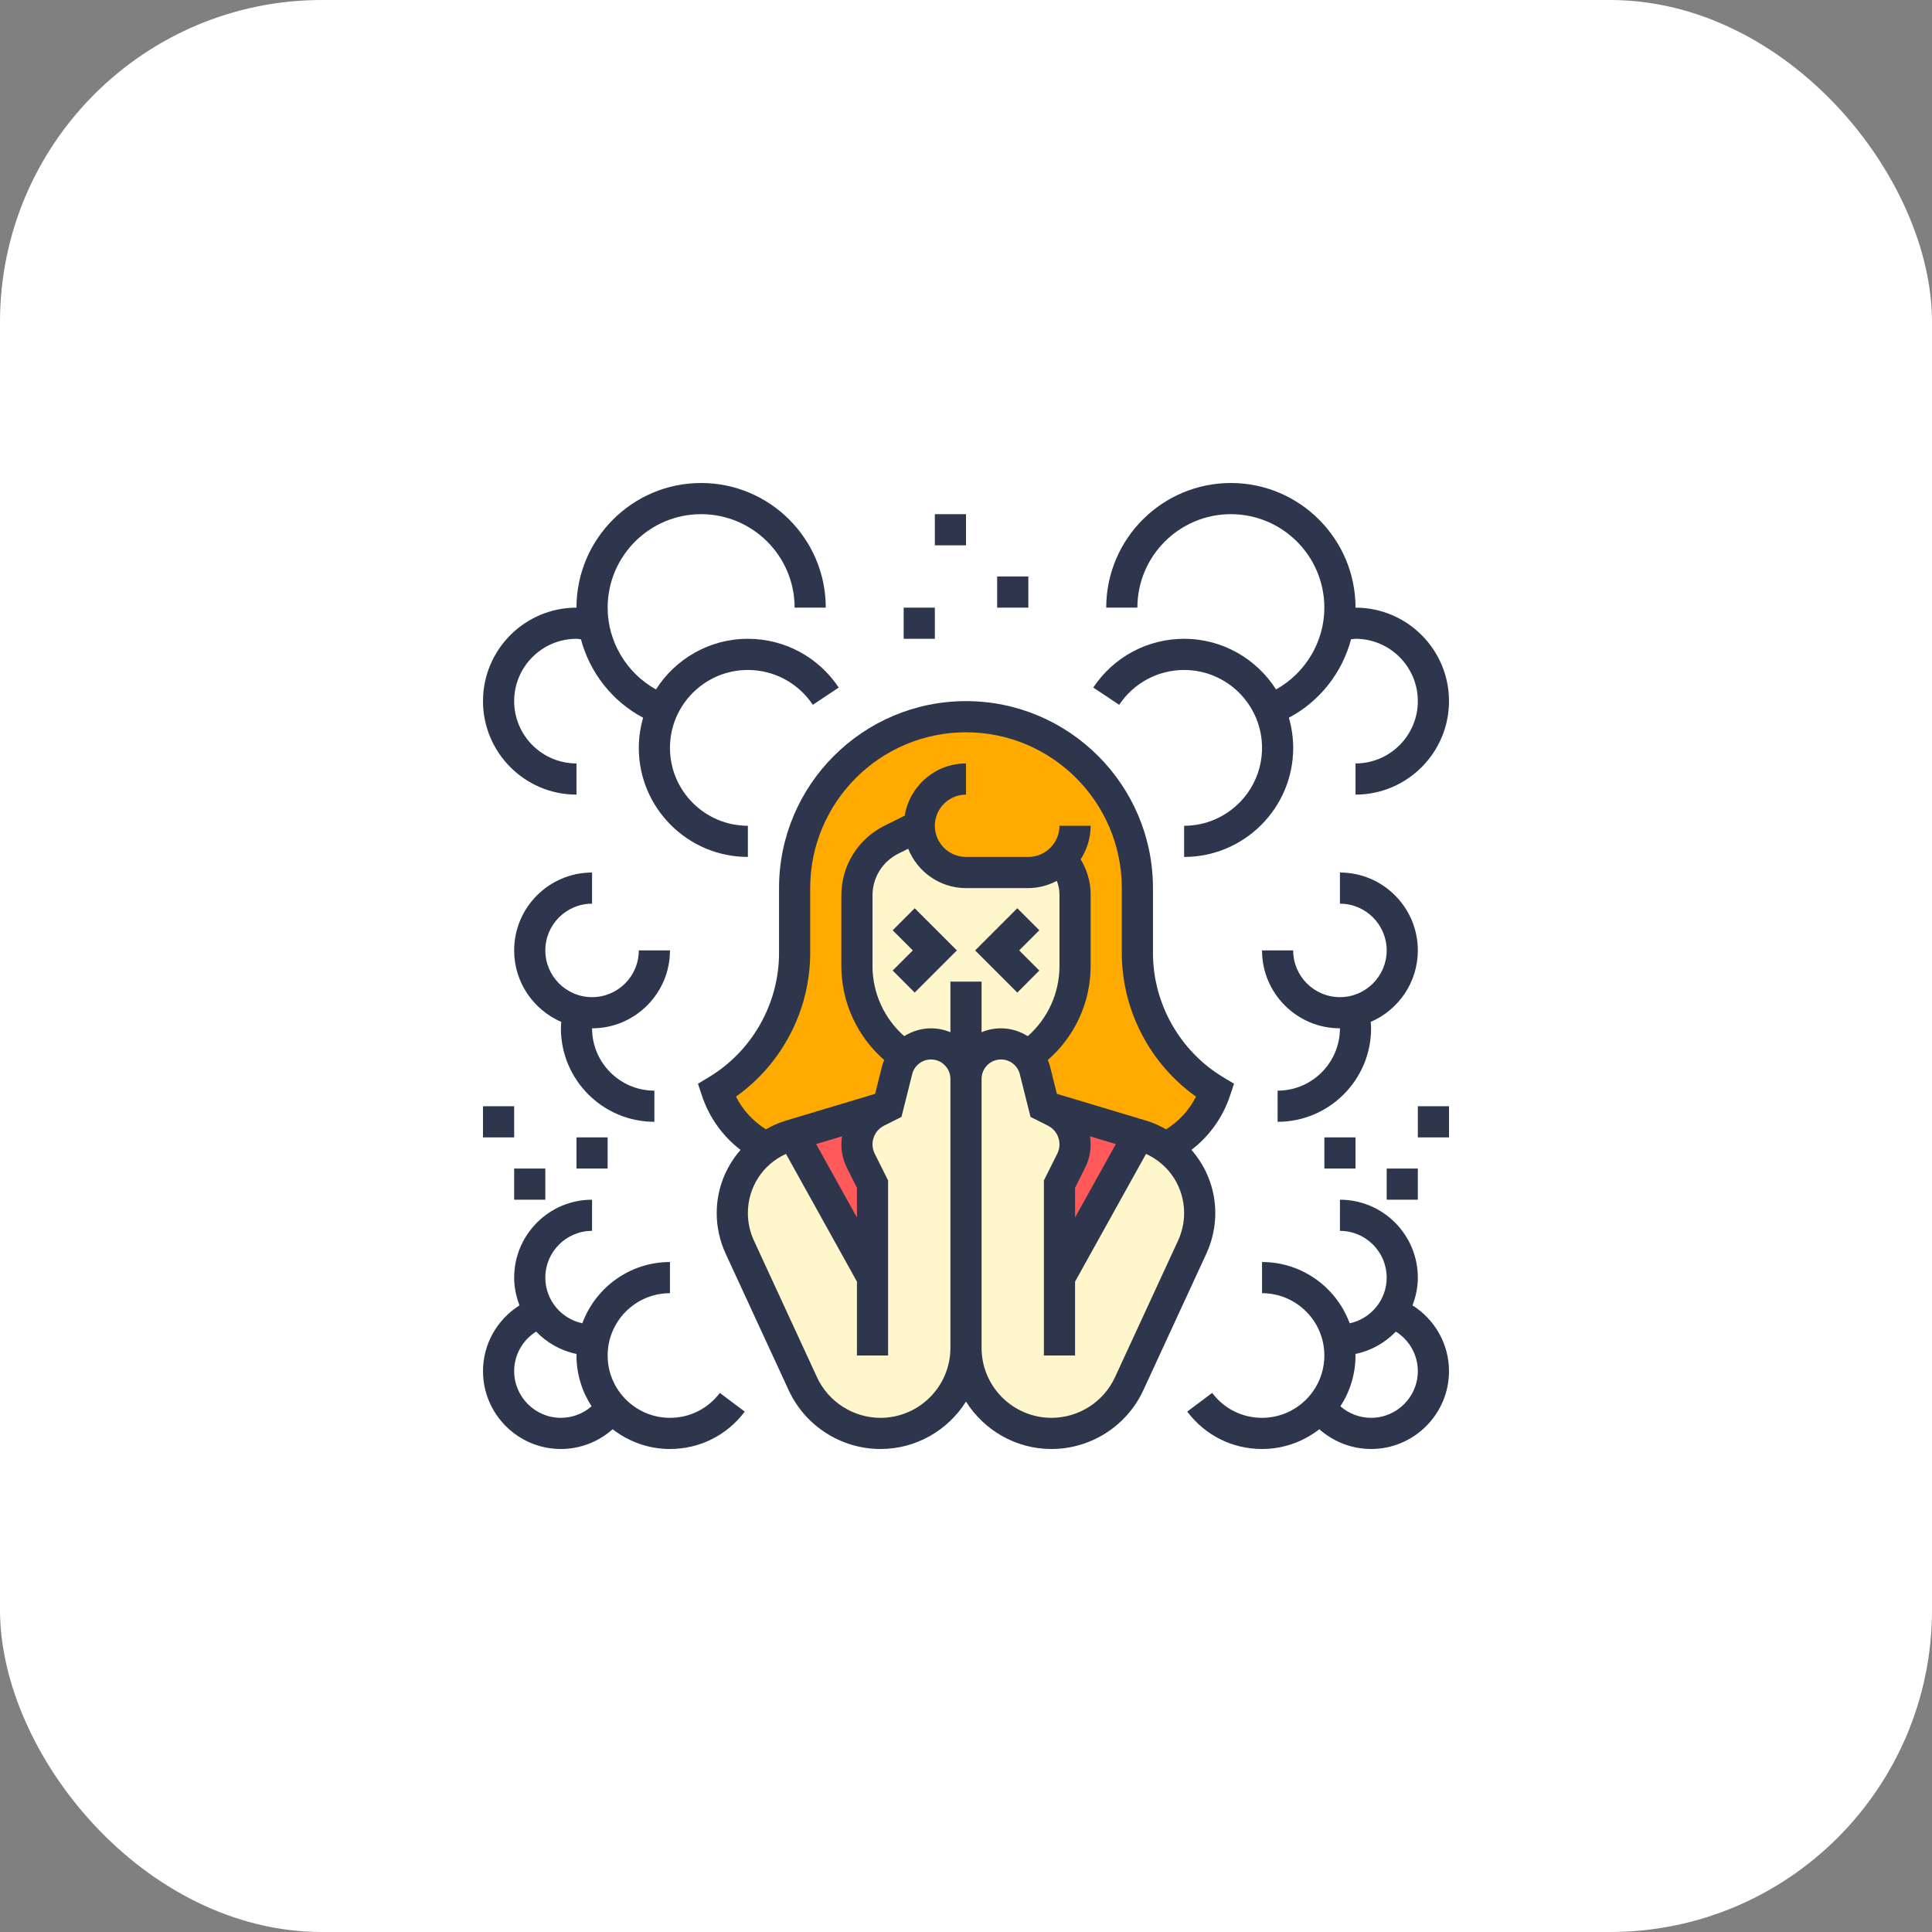 <?xml version="1.0" encoding="UTF-8"?> <svg xmlns="http://www.w3.org/2000/svg" width="120" height="120" viewBox="0 0 120 120" fill="none"><rect x="0" y="0" width="120" height="120" fill="#808080" stroke="none"/> <rect width="120" height="120" rx="20" fill="white"></rect> <path d="M87.097 59.032C87.097 56.894 85.363 55.161 83.226 55.161C81.088 55.161 79.355 56.894 79.355 59.032C76.683 59.032 74.516 61.199 74.516 63.871C74.516 66.543 76.683 68.71 79.355 68.71C82.027 68.71 84.193 66.543 84.193 63.871C84.193 63.504 84.145 63.149 84.068 62.805C85.799 62.42 87.097 60.881 87.097 59.032Z" fill="white"></path> <path d="M32.903 59.032C32.903 56.894 34.636 55.161 36.774 55.161C38.912 55.161 40.645 56.894 40.645 59.032C43.317 59.032 45.484 61.199 45.484 63.871C45.484 66.543 43.317 68.71 40.645 68.71C37.973 68.71 35.806 66.543 35.806 63.871C35.806 63.504 35.855 63.149 35.932 62.805C34.201 62.42 32.903 60.881 32.903 59.032Z" fill="white"></path> <path d="M50.297 50.793C50.735 49.822 51.313 48.933 52.005 48.144C52.169 47.608 52.258 47.041 52.258 46.452C52.258 44.264 51.047 42.362 49.262 41.372C49.93 40.322 50.323 39.078 50.323 37.742C50.323 34.001 47.29 30.968 43.548 30.968C39.807 30.968 36.774 34.001 36.774 37.742C36.774 38.115 36.812 38.478 36.87 38.836C36.527 38.758 36.173 38.71 35.806 38.71C33.135 38.71 30.968 40.876 30.968 43.548C30.968 46.22 33.135 48.387 35.806 48.387C38.379 48.387 40.461 46.374 40.615 43.842C40.792 43.927 40.972 44.004 41.157 44.075C40.831 44.801 40.645 45.604 40.645 46.452C40.645 49.659 43.245 52.258 46.452 52.258C47.928 52.258 49.273 51.702 50.297 50.793Z" fill="white"></path> <path d="M84.193 38.71C83.827 38.71 83.472 38.758 83.13 38.836C83.188 38.478 83.226 38.115 83.226 37.742C83.226 34.001 80.193 30.968 76.451 30.968C72.71 30.968 69.677 34.001 69.677 37.742C69.677 39.078 70.07 40.322 70.738 41.372C68.953 42.362 67.742 44.264 67.742 46.452C67.742 47.041 67.831 47.608 67.994 48.144C68.687 48.933 69.265 49.823 69.703 50.793C70.727 51.702 72.072 52.258 73.548 52.258C76.755 52.258 79.355 49.659 79.355 46.452C79.355 45.604 79.169 44.801 78.842 44.074C79.027 44.004 79.208 43.927 79.384 43.841C79.539 46.374 81.621 48.387 84.193 48.387C86.865 48.387 89.032 46.22 89.032 43.548C89.032 40.876 86.865 38.71 84.193 38.71Z" fill="white"></path> <path d="M60 44.516C65.884 44.516 70.645 49.277 70.645 55.161V59.197C70.645 62.7 72.484 65.942 75.484 67.742C74.971 69.29 73.868 70.548 72.426 71.274C71.981 70.955 71.477 70.703 70.935 70.539L70.742 70.481L64.839 68.71L64.287 66.484C64.2 66.145 64.045 65.845 63.822 65.593C65.603 64.374 66.774 62.322 66.774 60V55.558C66.774 54.735 66.464 53.942 65.913 53.342C65.39 53.864 64.674 54.194 63.871 54.194H60C59.197 54.194 58.471 53.864 57.948 53.342C57.426 52.819 57.097 52.093 57.097 51.29L55.364 52.151C54.058 52.81 53.226 54.155 53.226 55.616V60C53.226 62.322 54.397 64.374 56.177 65.593C55.955 65.845 55.8 66.145 55.713 66.484L55.161 68.71L49.258 70.481L49.065 70.539C48.523 70.703 48.019 70.955 47.574 71.274C46.132 70.548 45.029 69.29 44.516 67.742C47.516 65.942 49.355 62.7 49.355 59.197V55.161C49.355 49.277 54.116 44.516 60 44.516Z" fill="#FFAA00"></path> <path d="M86.434 81.522C86.852 80.903 87.097 80.158 87.097 79.355C87.097 77.217 85.363 75.484 83.226 75.484C81.088 75.484 79.355 77.217 79.355 79.355C79.355 79.389 79.363 79.421 79.364 79.453C79.049 79.389 78.722 79.355 78.387 79.355C75.715 79.355 73.548 81.522 73.548 84.193C73.548 86.865 75.715 89.032 78.387 89.032C79.831 89.032 81.113 88.387 81.999 87.384C82.7 88.378 83.852 89.032 85.161 89.032C87.299 89.032 89.032 87.299 89.032 85.161C89.032 83.472 87.942 82.05 86.434 81.522Z" fill="white"></path> <path d="M33.566 81.522C33.148 80.903 32.903 80.158 32.903 79.355C32.903 77.217 34.636 75.484 36.774 75.484C38.912 75.484 40.645 77.217 40.645 79.355C40.645 79.389 40.636 79.421 40.636 79.453C40.951 79.389 41.278 79.355 41.613 79.355C44.285 79.355 46.452 81.522 46.452 84.193C46.452 86.865 44.285 89.032 41.613 89.032C40.169 89.032 38.887 88.387 38 87.384C37.3 88.378 36.148 89.032 34.839 89.032C32.701 89.032 30.968 87.299 30.968 85.161C30.968 83.472 32.057 82.05 33.566 81.522Z" fill="white"></path> <path d="M53.468 72.087L54.194 73.548V79.355L49.258 70.481L55.161 68.71L54.474 69.048C53.71 69.435 53.226 70.219 53.226 71.081C53.226 71.429 53.303 71.777 53.468 72.087Z" fill="#FF5959"></path> <path d="M66.532 72.087C66.697 71.777 66.774 71.429 66.774 71.081C66.774 70.219 66.29 69.435 65.526 69.048L64.839 68.71L70.742 70.481L65.806 79.355V73.548L66.532 72.087Z" fill="#FF5959"></path> <path d="M54.193 79.355V73.548L53.468 72.087C53.303 71.777 53.226 71.429 53.226 71.081C53.226 70.219 53.709 69.435 54.474 69.048L55.161 68.71L55.713 66.484C55.8 66.145 55.955 65.845 56.177 65.593C56.574 65.129 57.174 64.839 57.822 64.839C59.022 64.839 60 65.816 60 67.016V83.719C60 85.18 59.4 86.516 58.442 87.474C57.484 88.432 56.148 89.032 54.687 89.032C52.616 89.032 50.739 87.832 49.868 85.945L45.948 77.448C45.639 76.79 45.484 76.074 45.484 75.348C45.484 73.703 46.287 72.193 47.574 71.274C48.019 70.955 48.523 70.703 49.064 70.539L49.258 70.481L54.193 79.355Z" fill="#FFF6CC"></path> <path d="M65.806 79.355L70.742 70.481L70.935 70.539C71.477 70.703 71.981 70.955 72.426 71.274C73.713 72.193 74.516 73.703 74.516 75.348C74.516 76.074 74.361 76.79 74.051 77.448L70.132 85.945C69.261 87.832 67.384 89.032 65.313 89.032C63.852 89.032 62.516 88.432 61.558 87.474C60.6 86.516 60 85.18 60 83.719V67.016C60 65.816 60.977 64.839 62.177 64.839C62.826 64.839 63.426 65.129 63.822 65.593C64.045 65.845 64.2 66.145 64.287 66.484L64.839 68.71L65.526 69.048C66.29 69.435 66.774 70.219 66.774 71.081C66.774 71.429 66.697 71.777 66.532 72.087L65.806 73.548V79.355Z" fill="#FFF6CC"></path> <path d="M66.774 55.558V60C66.774 62.322 65.603 64.374 63.822 65.593C63.426 65.129 62.826 64.839 62.177 64.839C60.977 64.839 60 65.816 60 67.016C60 65.816 59.023 64.839 57.822 64.839C57.174 64.839 56.574 65.129 56.177 65.593C54.397 64.374 53.226 62.322 53.226 60V55.616C53.226 54.155 54.058 52.81 55.364 52.151L57.097 51.29C57.097 52.093 57.426 52.819 57.948 53.342C58.471 53.864 59.197 54.194 60 54.194H63.871C64.674 54.194 65.39 53.864 65.913 53.342C66.464 53.942 66.774 54.735 66.774 55.558Z" fill="#FFF6CC"></path> <path d="M64.555 60.283L63.304 59.032L64.555 57.781L63.187 56.413L60.567 59.032L63.187 61.652L64.555 60.283Z" fill="#2E364D"></path> <path d="M55.445 57.781L56.696 59.032L55.445 60.283L56.813 61.652L59.433 59.032L56.813 56.413L55.445 57.781Z" fill="#2E364D"></path> <path d="M41.613 88.064C39.478 88.064 37.742 86.328 37.742 84.193C37.742 82.058 39.478 80.322 41.613 80.322V78.387C39.115 78.387 36.987 79.975 36.169 82.192C34.858 81.913 33.871 80.748 33.871 79.355C33.871 77.754 35.173 76.451 36.774 76.451V74.516C34.106 74.516 31.936 76.687 31.936 79.355C31.936 79.963 32.061 80.541 32.267 81.078C30.884 81.951 30 83.477 30 85.161C30 87.829 32.171 90 34.839 90C36.034 90 37.176 89.552 38.053 88.772C39.038 89.538 40.272 90 41.613 90C43.456 90 45.149 89.153 46.258 87.678L44.71 86.516C43.971 87.5 42.842 88.064 41.613 88.064ZM34.839 88.064C33.238 88.064 31.936 86.762 31.936 85.161C31.936 84.149 32.468 83.231 33.3 82.708C33.968 83.4 34.834 83.897 35.811 84.096C35.811 84.129 35.806 84.16 35.806 84.193C35.806 85.357 36.154 86.439 36.745 87.348C36.222 87.804 35.545 88.064 34.839 88.064Z" fill="#2E364D"></path> <path d="M41.613 59.032H39.677C39.677 60.633 38.375 61.935 36.774 61.935C35.173 61.935 33.871 60.633 33.871 59.032C33.871 57.431 35.173 56.129 36.774 56.129V54.194C34.106 54.194 31.935 56.364 31.935 59.032C31.935 61.02 33.142 62.729 34.861 63.472C34.851 63.606 34.839 63.737 34.839 63.871C34.839 67.073 37.443 69.677 40.645 69.677V67.742C38.51 67.742 36.774 66.006 36.774 63.871C39.442 63.871 41.613 61.7 41.613 59.032Z" fill="#2E364D"></path> <path d="M35.806 49.355V47.419C33.672 47.419 31.936 45.683 31.936 43.548C31.936 41.413 33.672 39.677 35.806 39.677C35.9 39.677 35.99 39.701 36.083 39.707C36.636 41.782 38.028 43.564 39.946 44.579C39.775 45.175 39.677 45.801 39.677 46.452C39.677 50.187 42.716 53.226 46.452 53.226V51.29C43.783 51.29 41.613 49.12 41.613 46.452C41.613 43.783 43.783 41.613 46.452 41.613C48.075 41.613 49.583 42.422 50.485 43.777L52.096 42.705C50.835 40.809 48.726 39.677 46.452 39.677C44.053 39.677 41.946 40.934 40.742 42.822C38.921 41.809 37.742 39.862 37.742 37.742C37.742 34.54 40.346 31.936 43.548 31.936C46.751 31.936 49.355 34.54 49.355 37.742H51.29C51.29 33.473 47.817 30 43.548 30C39.28 30 35.806 33.473 35.806 37.742C32.604 37.742 30 40.346 30 43.548C30 46.751 32.604 49.355 35.806 49.355Z" fill="#2E364D"></path> <path d="M30 68.71H31.936V70.645H30V68.71Z" fill="#2E364D"></path> <path d="M35.806 70.645H37.742V72.581H35.806V70.645Z" fill="#2E364D"></path> <path d="M31.935 72.581H33.871V74.516H31.935V72.581Z" fill="#2E364D"></path> <path d="M75.484 75.348C75.484 73.852 74.929 72.482 74.003 71.421C75.115 70.569 75.949 69.406 76.402 68.048L76.647 67.311L75.981 66.912C73.287 65.295 71.613 62.339 71.613 59.196V55.161C71.613 48.758 66.403 43.548 60 43.548C53.596 43.548 48.387 48.758 48.387 55.161V59.196C48.387 62.339 46.713 65.295 44.018 66.912L43.352 67.312L43.597 68.049C44.05 69.407 44.884 70.57 45.996 71.422C45.071 72.482 44.516 73.853 44.516 75.348C44.516 76.209 44.707 77.077 45.067 77.858L48.987 86.351C50.01 88.568 52.247 90 54.689 90C56.925 90 58.888 88.82 60 87.055C61.113 88.82 63.074 90 65.311 90C67.751 90 69.99 88.569 71.013 86.351L74.933 77.858C75.293 77.077 75.484 76.209 75.484 75.348ZM50.322 59.196V55.161C50.322 49.825 54.664 45.484 60 45.484C65.336 45.484 69.677 49.825 69.677 55.161V59.196C69.677 62.735 71.424 66.079 74.286 68.113C73.868 68.951 73.224 69.642 72.428 70.145C72.047 69.932 71.648 69.742 71.215 69.612L65.644 67.941L65.222 66.251C65.186 66.108 65.135 65.973 65.081 65.839C66.76 64.376 67.742 62.254 67.742 60V55.562C67.742 54.776 67.517 54.03 67.123 53.374C67.51 52.771 67.742 52.059 67.742 51.29H65.806C65.806 52.358 64.938 53.226 63.871 53.226H60C58.932 53.226 58.064 52.358 58.064 51.29C58.064 50.223 58.932 49.355 60 49.355V47.419C58.081 47.419 56.496 48.826 56.193 50.66L54.933 51.29C53.283 52.115 52.258 53.773 52.258 55.618V60C52.258 62.254 53.24 64.376 54.919 65.838C54.865 65.972 54.814 66.107 54.778 66.251L54.356 67.94L48.784 69.612C48.35 69.742 47.952 69.931 47.57 70.144C46.776 69.641 46.131 68.951 45.714 68.112C48.576 66.079 50.322 62.735 50.322 59.196ZM59.032 60.968V64.113C58.66 63.958 58.253 63.871 57.826 63.871C57.218 63.871 56.65 64.053 56.163 64.358C54.918 63.261 54.193 61.679 54.193 60V55.618C54.193 54.511 54.808 53.516 55.798 53.022L56.408 52.716C56.978 54.145 58.37 55.161 60 55.161H63.871C64.511 55.161 65.108 54.99 65.641 54.713C65.746 54.982 65.806 55.271 65.806 55.562V60C65.806 61.679 65.081 63.261 63.837 64.358C63.35 64.053 62.781 63.871 62.173 63.871C61.746 63.871 61.339 63.958 60.968 64.113V60.968H59.032ZM52.599 72.524L53.226 73.777V75.62L50.692 71.06L52.299 70.578C52.273 70.742 52.258 70.908 52.258 71.078C52.258 71.577 52.376 72.077 52.599 72.524ZM67.4 72.524C67.624 72.077 67.742 71.577 67.742 71.078C67.742 70.908 67.726 70.742 67.701 70.578L69.308 71.06L66.774 75.62V73.777L67.4 72.524ZM54.689 88.064C53 88.064 51.452 87.074 50.745 85.541L46.825 77.048C46.58 76.518 46.452 75.931 46.452 75.348C46.452 73.735 47.384 72.322 48.818 71.67L53.226 79.605V84.193H55.161V73.32L54.331 71.659C54.241 71.479 54.193 71.279 54.193 71.078C54.193 70.582 54.468 70.138 54.911 69.916L55.992 69.375L56.657 66.72C56.791 66.182 57.272 65.806 57.826 65.806C58.491 65.806 59.032 66.347 59.032 67.012V83.721C59.032 86.115 57.083 88.064 54.689 88.064ZM73.175 77.048L69.254 85.541C68.548 87.074 66.999 88.064 65.311 88.064C62.917 88.064 60.968 86.115 60.968 83.721V67.012C60.968 66.347 61.508 65.806 62.173 65.806C62.728 65.806 63.209 66.182 63.343 66.72L64.008 69.375L65.089 69.916C65.531 70.138 65.806 70.582 65.806 71.078C65.806 71.279 65.759 71.479 65.669 71.658L64.838 73.32V84.193H66.774V79.605L71.182 71.67C72.615 72.322 73.548 73.735 73.548 75.348C73.548 75.931 73.419 76.518 73.175 77.048Z" fill="#2E364D"></path> <path d="M87.732 81.078C87.939 80.541 88.064 79.963 88.064 79.355C88.064 76.687 85.894 74.516 83.226 74.516V76.451C84.826 76.451 86.129 77.754 86.129 79.355C86.129 80.748 85.142 81.913 83.831 82.192C83.013 79.975 80.885 78.387 78.387 78.387V80.322C80.522 80.322 82.258 82.058 82.258 84.193C82.258 86.328 80.522 88.064 78.387 88.064C77.158 88.064 76.029 87.5 75.29 86.515L73.742 87.677C74.851 89.153 76.543 90 78.387 90C79.728 90 80.962 89.538 81.946 88.772C82.824 89.552 83.966 90 85.161 90C87.829 90 90 87.829 90 85.161C90 83.477 89.115 81.951 87.732 81.078ZM85.161 88.064C84.455 88.064 83.778 87.804 83.255 87.348C83.846 86.439 84.193 85.357 84.193 84.193C84.193 84.16 84.189 84.129 84.189 84.096C85.166 83.897 86.032 83.4 86.7 82.708C87.532 83.231 88.064 84.149 88.064 85.161C88.064 86.762 86.762 88.064 85.161 88.064Z" fill="#2E364D"></path> <path d="M83.226 54.194V56.129C84.826 56.129 86.129 57.431 86.129 59.032C86.129 60.633 84.826 61.935 83.226 61.935C81.625 61.935 80.322 60.633 80.322 59.032H78.387C78.387 61.7 80.558 63.871 83.226 63.871C83.226 66.006 81.49 67.742 79.355 67.742V69.677C82.557 69.677 85.161 67.073 85.161 63.871C85.161 63.737 85.149 63.606 85.139 63.472C86.858 62.729 88.064 61.02 88.064 59.032C88.064 56.364 85.894 54.194 83.226 54.194Z" fill="#2E364D"></path> <path d="M79.258 42.822C78.054 40.934 75.947 39.677 73.548 39.677C71.274 39.677 69.165 40.809 67.904 42.705L69.515 43.777C70.417 42.422 71.924 41.613 73.548 41.613C76.216 41.613 78.387 43.783 78.387 46.452C78.387 49.12 76.216 51.29 73.548 51.29V53.226C77.284 53.226 80.323 50.187 80.323 46.452C80.323 45.801 80.225 45.175 80.053 44.579C81.972 43.564 83.364 41.782 83.917 39.707C84.01 39.701 84.1 39.677 84.194 39.677C86.328 39.677 88.064 41.413 88.064 43.548C88.064 45.683 86.328 47.419 84.194 47.419V49.355C87.396 49.355 90 46.751 90 43.548C90 40.346 87.396 37.742 84.194 37.742C84.194 33.473 80.72 30 76.452 30C72.183 30 68.71 33.473 68.71 37.742H70.645C70.645 34.54 73.249 31.936 76.452 31.936C79.654 31.936 82.258 34.54 82.258 37.742C82.258 39.862 81.079 41.809 79.258 42.822Z" fill="#2E364D"></path> <path d="M88.064 68.71H90V70.645H88.064V68.71Z" fill="#2E364D"></path> <path d="M82.258 70.645H84.193V72.581H82.258V70.645Z" fill="#2E364D"></path> <path d="M86.129 72.581H88.064V74.516H86.129V72.581Z" fill="#2E364D"></path> <path d="M56.129 37.742H58.064V39.677H56.129V37.742Z" fill="#2E364D"></path> <path d="M61.935 35.806H63.871V37.742H61.935V35.806Z" fill="#2E364D"></path> <path d="M58.065 31.936H60V33.871H58.065V31.936Z" fill="#2E364D"></path> </svg> 